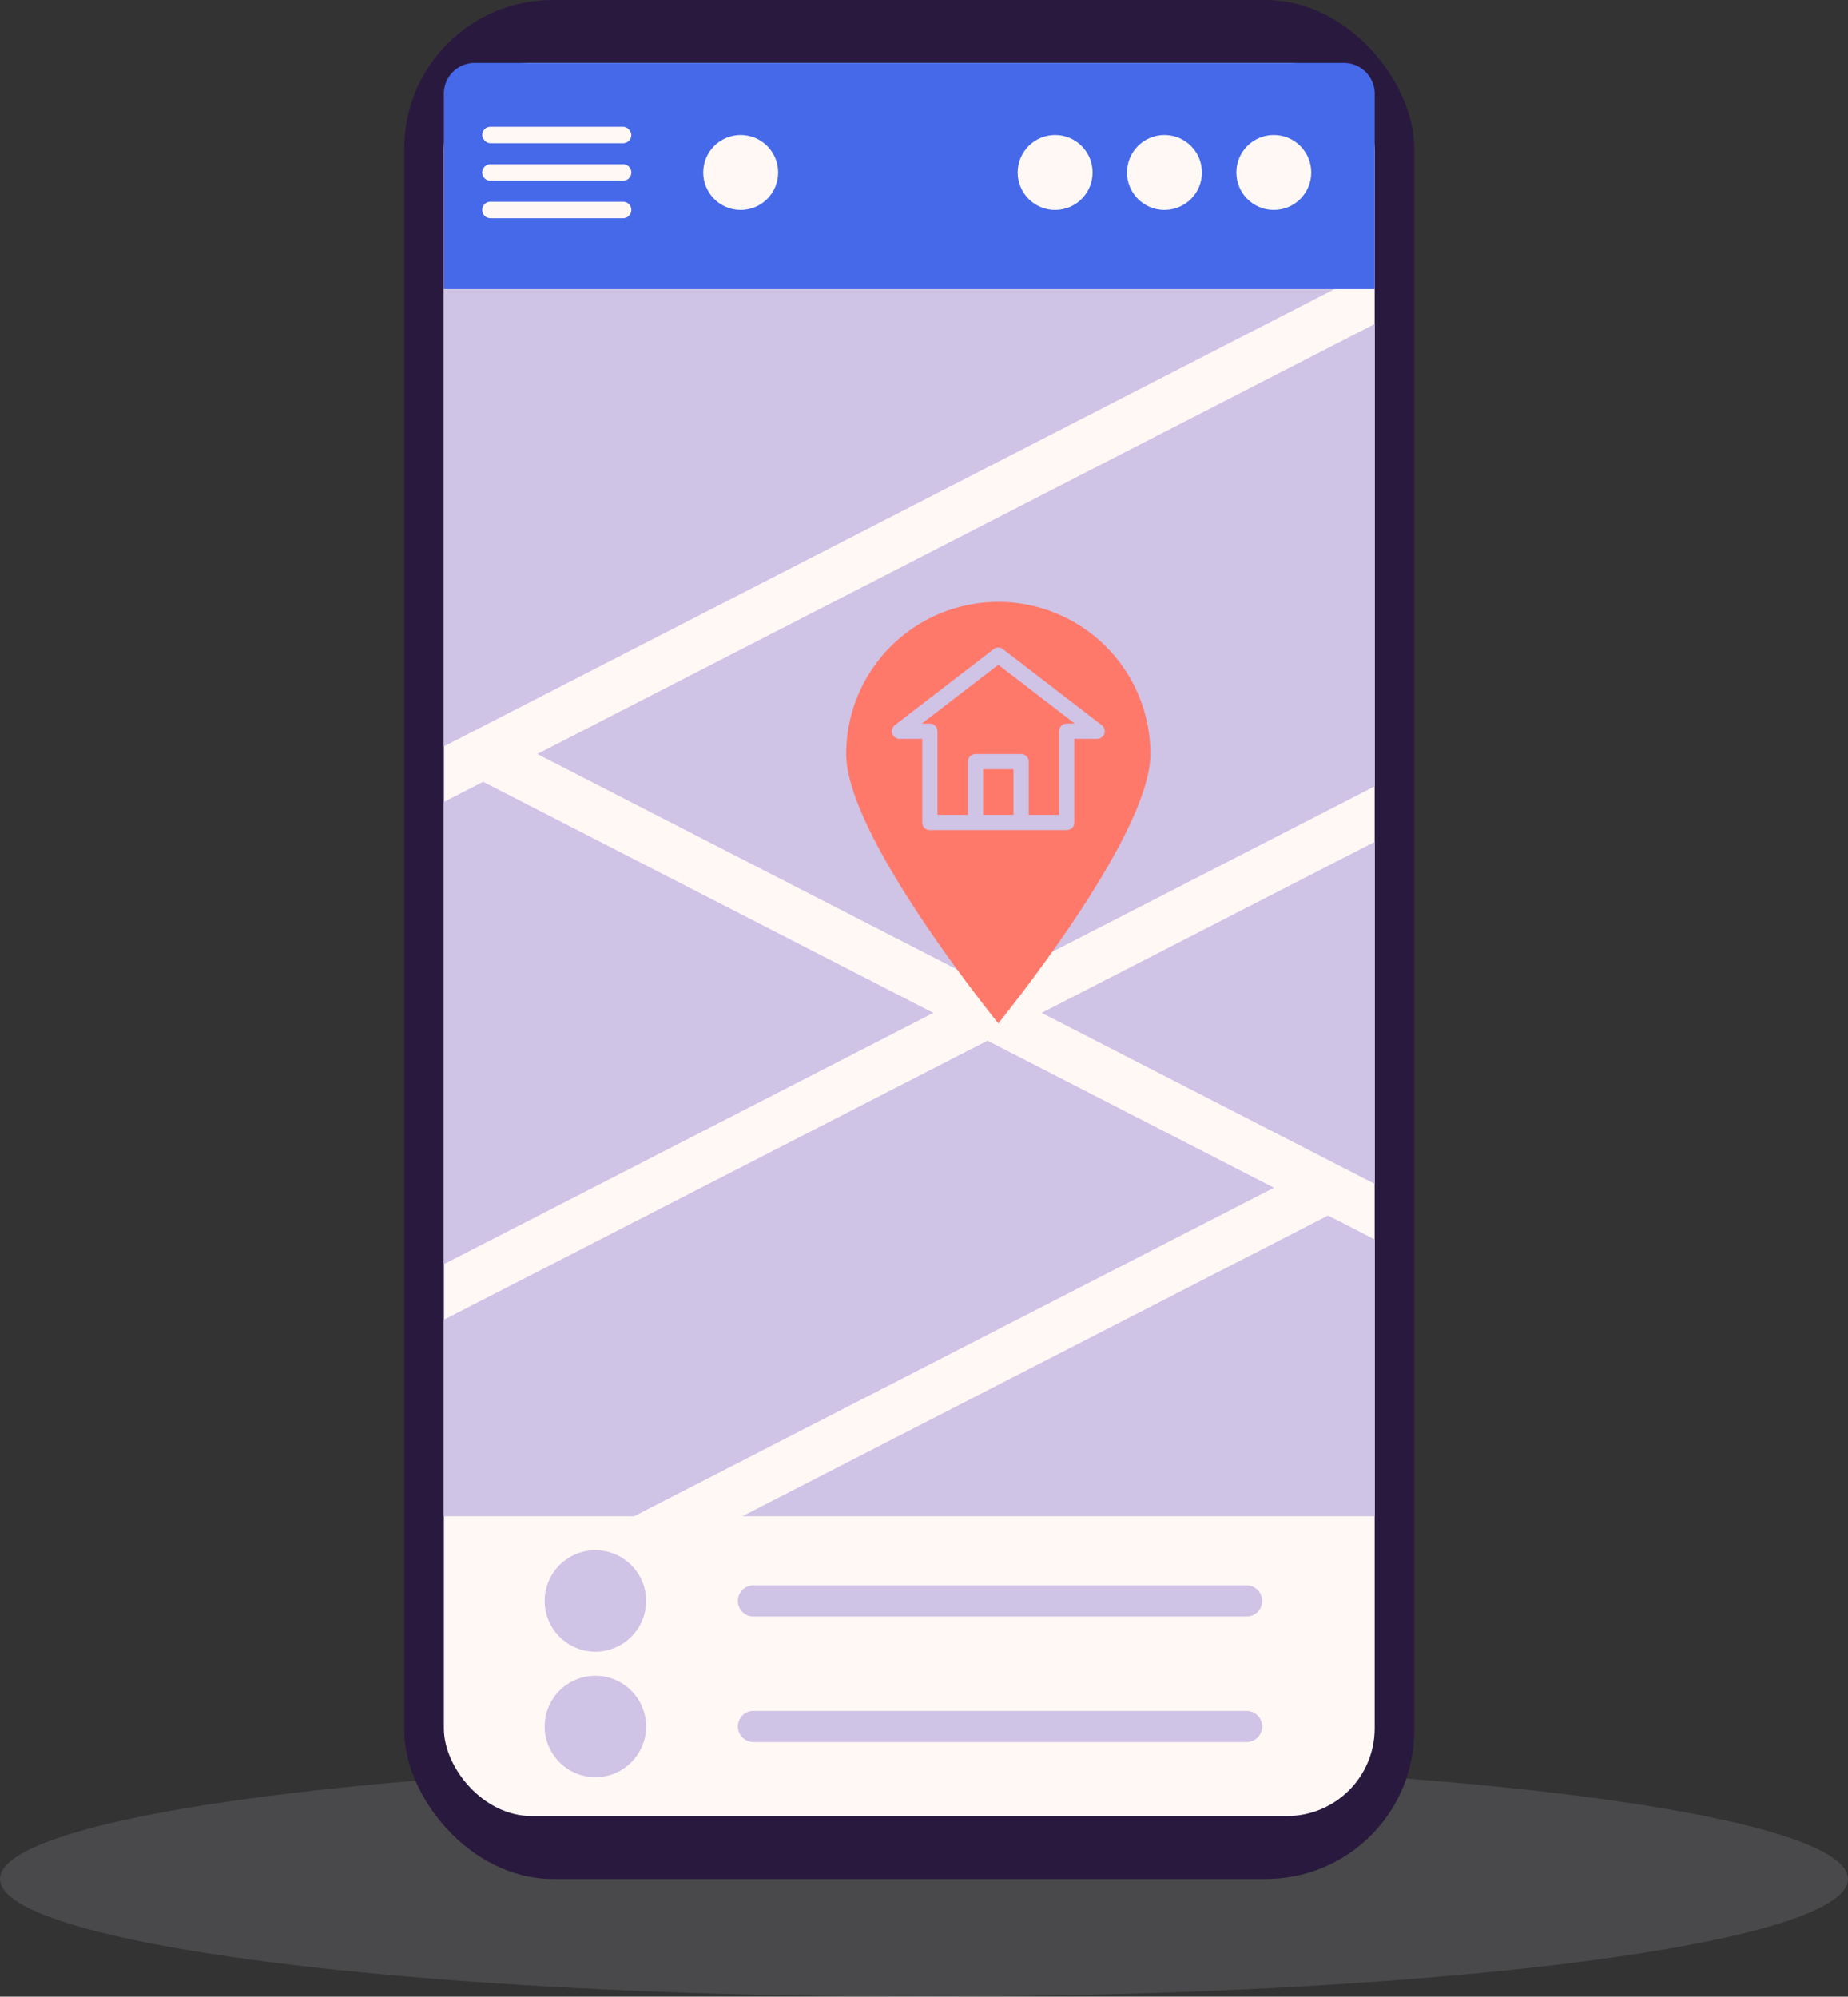 <svg xmlns="http://www.w3.org/2000/svg" width="235.159" height="254.021" viewBox="0 0 235.159 254.021">
  <rect x="0" y="0" width="235.159" height="254.021" fill="#333333" stroke="none"/>
  <g id="Grupo_2449" data-name="Grupo 2449" transform="translate(-933.841 -4111.092)">
    <g id="Grupo_2448" data-name="Grupo 2448" transform="translate(-1038.109 2351.367)">
      <g id="Grupo_2447" data-name="Grupo 2447" transform="translate(1971.95 1759.725)">
        <ellipse id="Elipse_111" data-name="Elipse 111" cx="117.579" cy="14.971" rx="117.579" ry="14.971" transform="translate(0 224.08)" fill="#e0e2ee" opacity="0.13"/>
        <g id="Grupo_2446" data-name="Grupo 2446" transform="translate(51.443)">
          <rect id="Retângulo_5076" data-name="Retângulo 5076" width="128.526" height="239.05" rx="18.877" fill="#2a193e"/>
          <rect id="Retângulo_5077" data-name="Retângulo 5077" width="118.446" height="223.037" rx="11.16" transform="translate(5.04 8.007)" fill="#fff8f5"/>
          <path id="Caminho_4040" data-name="Caminho 4040" d="M2267.72,1811.326H2149.275v-24.862a3.915,3.915,0,0,1,3.915-3.915h110.616a3.915,3.915,0,0,1,3.915,3.915Z" transform="translate(-2144.235 -1774.542)" fill="#4569e9"/>
          <g id="Grupo_2385" data-name="Grupo 2385" transform="translate(5.04 36.784)">
            <path id="Caminho_4041" data-name="Caminho 4041" d="M2289.721,1936.065v-58.807l-106.557,54.694,57.285,29.4Z" transform="translate(-2171.276 -1872.811)" fill="#cfc3e6"/>
            <path id="Caminho_4042" data-name="Caminho 4042" d="M2149.275,2045.813v58.807l62.286-31.97-57.285-29.4Z" transform="translate(-2149.275 -1980.57)" fill="#cfc3e6"/>
            <path id="Caminho_4043" data-name="Caminho 4043" d="M2218.448,2137.142l-69.174,35.506v24.994h24.208l81.417-41.79Z" transform="translate(-2149.275 -2041.527)" fill="#cfc3e6"/>
            <path id="Caminho_4044" data-name="Caminho 4044" d="M2262.609,1864.581H2149.275v58.172Z" transform="translate(-2149.275 -1864.581)" fill="#cfc3e6"/>
            <path id="Caminho_4045" data-name="Caminho 4045" d="M2332.08,2200.555l-74.529,38.255h80.462V2203.6Z" transform="translate(-2219.567 -2082.694)" fill="#cfc3e6"/>
            <path id="Caminho_4046" data-name="Caminho 4046" d="M2408.479,2065.049,2366.1,2086.8l42.384,21.755Z" transform="translate(-2290.034 -1994.724)" fill="#cfc3e6"/>
          </g>
          <rect id="Retângulo_5078" data-name="Retângulo 5078" width="18.975" height="2.098" rx="1.049" transform="translate(9.921 16.126)" fill="#fff8f5"/>
          <path id="Caminho_4097" data-name="Caminho 4097" d="M2181.114,1821.382h-16.878a1.049,1.049,0,0,1-1.049-1.049h0a1.049,1.049,0,0,1,1.049-1.049h16.878a1.049,1.049,0,0,1,1.049,1.049h0A1.049,1.049,0,0,1,2181.114,1821.382Z" transform="translate(-2153.266 -1798.391)" fill="#fff8f5"/>
          <path id="Caminho_4098" data-name="Caminho 4098" d="M2181.114,1834.972h-16.878a1.049,1.049,0,0,1-1.049-1.049h0a1.049,1.049,0,0,1,1.049-1.049h16.878a1.049,1.049,0,0,1,1.049,1.049h0A1.049,1.049,0,0,1,2181.114,1834.972Z" transform="translate(-2153.266 -1807.213)" fill="#fff8f5"/>
          <circle id="Elipse_118" data-name="Elipse 118" cx="6.453" cy="6.453" r="6.453" transform="translate(17.869 197.224)" fill="#cfc3e6"/>
          <path id="Caminho_4099" data-name="Caminho 4099" d="M2320.659,2338.642h-62.748a1.983,1.983,0,0,1-1.983-1.983h0a1.983,1.983,0,0,1,1.983-1.983h62.748a1.983,1.983,0,0,1,1.983,1.983h0A1.983,1.983,0,0,1,2320.659,2338.642Z" transform="translate(-2213.473 -2132.981)" fill="#cfc3e6"/>
          <circle id="Elipse_119" data-name="Elipse 119" cx="6.453" cy="6.453" r="6.453" transform="translate(17.869 213.196)" fill="#cfc3e6"/>
          <path id="Caminho_4100" data-name="Caminho 4100" d="M2320.659,2384.171h-62.748a1.983,1.983,0,0,1-1.983-1.983h0a1.983,1.983,0,0,1,1.983-1.983h62.748a1.983,1.983,0,0,1,1.983,1.983h0A1.983,1.983,0,0,1,2320.659,2384.171Z" transform="translate(-2213.473 -2162.538)" fill="#cfc3e6"/>
        </g>
      </g>
      <circle id="Elipse_120" data-name="Elipse 120" cx="4.767" cy="4.767" r="4.767" transform="translate(2061.437 1776.9)" fill="#fff8f5"/>
      <circle id="Elipse_121" data-name="Elipse 121" cx="4.767" cy="4.767" r="4.767" transform="translate(2101.449 1776.9)" fill="#fff8f5"/>
      <circle id="Elipse_122" data-name="Elipse 122" cx="4.767" cy="4.767" r="4.767" transform="translate(2115.362 1776.9)" fill="#fff8f5"/>
      <circle id="Elipse_123" data-name="Elipse 123" cx="4.767" cy="4.767" r="4.767" transform="translate(2129.276 1776.9)" fill="#fff8f5"/>
    </g>
    <g id="home-address" transform="translate(1041.377 4187.667)">
      <path id="Caminho_4101" data-name="Caminho 4101" d="M81.658,74.553V85.2h3.871V78.424a.968.968,0,0,1,.968-.968H92.3a.968.968,0,0,1,.968.968V85.2h3.871V74.553a.968.968,0,0,1,.968-.968h1.026L89.4,66.1l-9.735,7.488H80.69A.968.968,0,0,1,81.658,74.553Zm0,0" transform="translate(-69.9 -58.102)" fill="#ff796b"/>
      <path id="Caminho_4102" data-name="Caminho 4102" d="M144.145,176h3.871v5.806h-3.871Zm0,0" transform="translate(-126.581 -154.71)" fill="#ff796b"/>
      <path id="Caminho_4103" data-name="Caminho 4103" d="M19.5,53.622c3.641-4.547,19.354-24.717,19.354-34.268a19.354,19.354,0,0,0-38.709,0c0,9.553,15.713,29.722,19.354,34.268ZM6.329,15.688,18.909,6.01a.967.967,0,0,1,1.18,0l12.58,9.677a.968.968,0,0,1-.59,1.731h-2.9V28.064a.968.968,0,0,1-.968.968H10.79a.968.968,0,0,1-.968-.968V17.419h-2.9a.968.968,0,0,1-.59-1.734Zm0,0" fill="#ff796b"/>
    </g>
  </g>
</svg>

